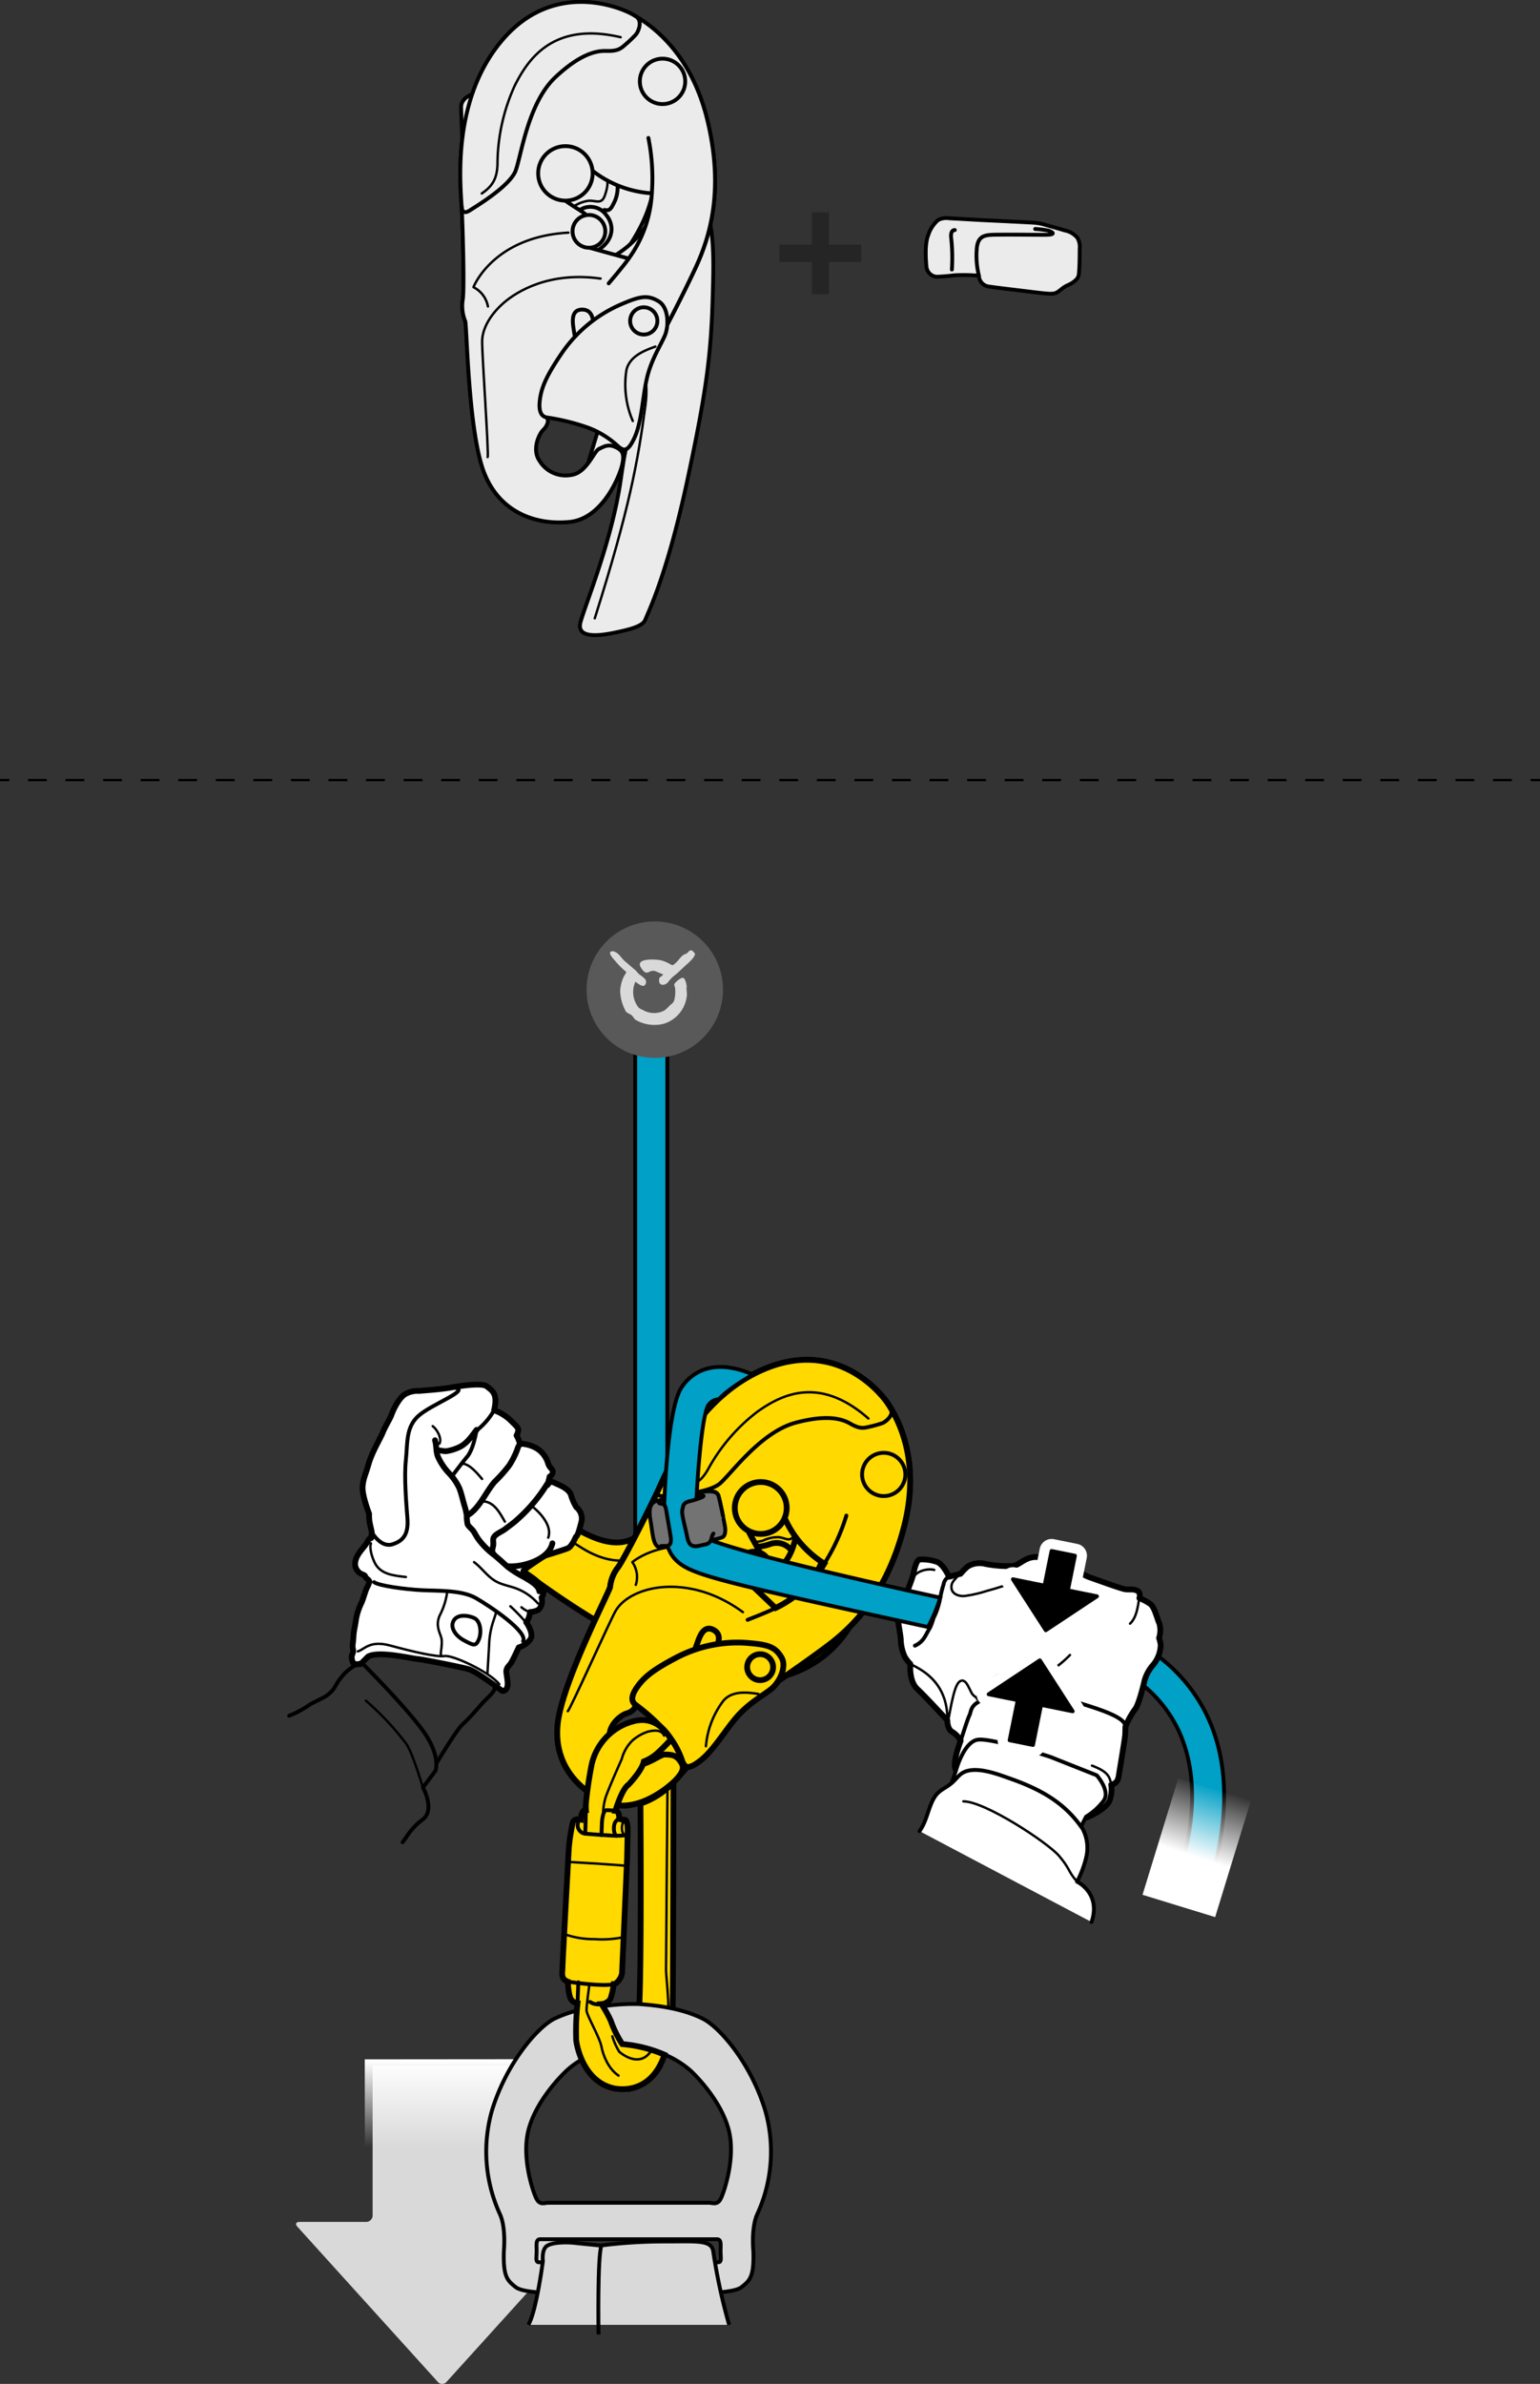 <svg xmlns="http://www.w3.org/2000/svg" xmlns:xlink="http://www.w3.org/1999/xlink" viewBox="0 0 320 495.213"><rect x="0" y="0" width="320" height="495.213" fill="#333333" stroke="none"/><defs><linearGradient id="linear-gradient" x1="591.231" y1="2756.349" x2="581.205" y2="2756.349" gradientTransform="matrix(0.002, 1.783, -1.341, 0.001, 3786.911, -610.886)" gradientUnits="userSpaceOnUse"><stop offset="0" stop-color="#fff" stop-opacity="0"/><stop offset="1" stop-color="#fff"/></linearGradient><linearGradient id="linear-gradient-2" x1="2935.268" y1="1118.091" x2="2923.49" y2="1102.192" gradientTransform="matrix(-0.433, -0.82, -0.621, 0.572, 2212.077, 2150.41)" gradientUnits="userSpaceOnUse"><stop offset="0" stop-color="#fff"/><stop offset="1" stop-color="#fff" stop-opacity="0"/></linearGradient></defs><title>ID-pe14-secours-descente-accompagnee-2-2</title><g id="Calque_2" data-name="Calque 2"><g id="Calque_1-2" data-name="Calque 1"><path d="M133.083,374.679s.253,35.132-.307,43.028c-.318,4.481-1.158,6.344-1.826,7.12a.867.867,0,0,1,.024.309,57.588,57.588,0,0,0-.019,8.732,9.195,9.195,0,0,0,6.133-4.625,29.782,29.782,0,0,0,2.688-11.927c.112-6.327.168-47.077.168-47.077A16.899,16.899,0,0,1,133.083,374.679Z" fill="#ffd900" stroke="#000" stroke-width="1.2"/><path d="M137.92,423.417c1.836-3.739.476-12.034.476-14.278s.305-37.75.305-37.75" fill="none" stroke="#000" stroke-linecap="round" stroke-linejoin="round" stroke-width="0.5"/><path d="M133.365,429.128c3.127-.272,3.943-4.079,3.943-4.079" fill="none" stroke="#000" stroke-linecap="round" stroke-linejoin="round" stroke-width="0.5"/><path d="M106.337,429.115v31.102a1.346,1.346,0,0,0,1.344,1.345h13.845c.74,0,.938.45.443.995L92.779,494.803a1.194,1.194,0,0,1-1.801,0L61.796,462.558c-.499-.545-.298-.995.443-.995H76.084a1.348,1.348,0,0,0,1.344-1.345V429.115" fill="#d9d9d9"/><polygon points="75.819 449.019 75.797 427.787 107.58 427.759 107.606 448.98 75.819 449.019" fill="url(#linear-gradient)"/><path d="M135.328,344.722a3.334,3.334,0,0,1-3.335-3.335V204.608a3.335,3.335,0,1,1,6.669,0V341.388A3.334,3.334,0,0,1,135.328,344.722Z" fill="#01a0c6" stroke="#000" stroke-linecap="round" stroke-width="0.8"/><circle cx="156.761" cy="325.564" r="3.245" fill="none" stroke="#000" stroke-linecap="round" stroke-linejoin="round" stroke-width="0.8"/><circle cx="158.076" cy="313.255" r="5.394" fill="none" stroke="#000" stroke-linecap="round" stroke-linejoin="round" stroke-width="0.8"/><circle cx="156.764" cy="325.68" r="2.643" fill="none" stroke="#000" stroke-linecap="round" stroke-linejoin="round" stroke-width="0.8"/><circle cx="156.764" cy="325.68" r="15.004" fill="none" stroke="#000" stroke-linecap="round" stroke-linejoin="round" stroke-width="0.8"/><path d="M136.261,314.691a23.263,23.263,0,1,1,41.007,21.979,23.006,23.006,0,0,1-18.641,12.202c-9.43.64-14.611-1.847-24.35-6.633s-16.055-8.652-30.709-19.548c-15.322-11.393-20.449-17.859-21.393-18.799s-.534-3.326.057-6.049,1.946-8.221,4.845-5.799,12.253,12.502,22.513,19.014S129.653,326.397,136.261,314.691Z" fill="#ffd900" stroke="#000" stroke-width="1.2"/><path d="M139.033,318.243c-2.628,4.092-8.822,9.168-18.243,3.25s-17.141-11.213-34.227-26.595" fill="none" stroke="#000" stroke-linecap="round" stroke-linejoin="round" stroke-width="0.5"/><path d="M187.855,317.112c3.587-13.903-1.418-22.56-3.309-25.471-1.426-2.196-10.319-13.223-24.939-7.565s-20.977,21.514-22.937,25.695c-1.292,2.755-6.642,13.515-8.216,15.784a7.97,7.97,0,0,0-1.679,4.138c-.283,1.216-9.775,19.488-10.849,28.107s4.293,14.171,10.315,16.653,12.862-3.257,14.424-4.975c1.973-2.17,11.763-13.752,19.848-19.511l.055-.036c.6-.401,6.048-4.051,11.27-7.953C177.374,337.841,184.268,331.015,187.855,317.112Zm-42.728,38.466c-1.356,1.621-8.363,8.481-9.847,10.028s-4.645,2.135-7.454-.585-1.802-5.824.116-7.979,7.699-7.919,9.663-9.705,4.968-1.95,7.491.521C148.084,350.784,146.483,353.957,145.127,355.578Z" fill="#ffd900" stroke="#000" stroke-width="1.2"/><path d="M127.436,329.802c.713.408,1.019.702.075,2.765s-7.875,18.104-8.666,19.9a9.812,9.812,0,0,1-1.862,2.841" fill="none" stroke="#000" stroke-linecap="round" stroke-linejoin="round" stroke-width="0.5"/><path d="M173.64,283.526s-3.168,1.155-3.697,1.364-1.625.605-.905,2.655,9.539,24.941,9.761,25.595c.324.953,1.073,1.075,2.622.784s.601-1.498.601-1.498-.948.225-1.251.308-.661.082-.963-.91-8.936-24.355-9.167-24.845-.335-1.113.535-1.382,4.298-1.429,4.298-1.429" fill="none" stroke="#000" stroke-linecap="round" stroke-linejoin="round" stroke-width="0.5"/><line x1="171.885" y1="289.942" x2="178.851" y2="287.226" fill="none" stroke="#000" stroke-linecap="round" stroke-linejoin="round" stroke-width="0.5"/><line x1="172.38" y1="291.763" x2="179.71" y2="288.948" fill="none" stroke="#000" stroke-linecap="round" stroke-linejoin="round" stroke-width="0.5"/><path d="M138.552,312.656c.122,1.039.863,5.636,2.291,6.748s2.549.7,3.122-.152" fill="none" stroke="#000" stroke-linecap="round" stroke-linejoin="round" stroke-width="0.8"/><path d="M175.007,309.741c-2.164-8.172-7.356-10.591-7.356-10.591a2.861,2.861,0,0,0-1.454-2.355c-1.468-.623-4.937-2.165-6.328-2.193-2.184-.045-14.036-.044-16.077.1-2.162.153-3.895.819-4.112,2.551s-1.315,10.461-1.382,16.564,3.022,9.642,4.821,12.965,5.53,10.063,5.53,10.063l12.22-.821,5.835-4.914C172.719,325.122,177.171,317.913,175.007,309.741Zm-12.852,19.5c-3.693,1.609-9.438.923-12.409-.684a4.459,4.459,0,0,1-1.712-6.476c.91-1.468,3.276-2.397,4.577-1.81a9.523,9.523,0,0,0,3.57,1.115,11.725,11.725,0,0,0,3.942-.664,3.824,3.824,0,0,1,4.68,1.965C166.066,324.815,165.573,327.752,162.155,329.241Z" fill="#ffd900" stroke="#000" stroke-width="1.2"/><path d="M167.651,299.15c.043.817.289,16.139.299,17.18a7,7,0,0,1-1.057,3.865c-.819,1.124-1.211,1.911-2.311,1.392" fill="none" stroke="#000" stroke-linecap="round" stroke-linejoin="round" stroke-width="0.8"/><path d="M146.443,323.362a6.709,6.709,0,0,1,1.495-2.939,4.778,4.778,0,0,1,3.544-1.445c1.443.02,2.098.538,3.456,1.063a6.256,6.256,0,0,0,3.638-.02,7.241,7.241,0,0,1,3.086-.706c1.581.08,2.494,1.272,3.47-.567s1.158-2.921,1.048-6.241-.15-10.373-.178-11.75.115-1.782-.251-2.148a22.052,22.052,0,0,0-6.59-2.433c-1.055.006-12.027.136-14.178.198-1.136.032-3.075.119-3.382,1.716-.207,1.072-1.694,13.839-1.728,15.991-.031,1.979,1.64,7.489,4.993,9.61" fill="none" stroke="#000" stroke-linecap="round" stroke-linejoin="round" stroke-width="0.5"/><path d="M160.567,349.929c.6-.401,6.048-4.051,11.27-7.953,5.438-4.062,12.177-10.735,15.814-24.144a7.888,7.888,0,0,0-5.471-3.224c-3.874-.678-3.99,1.386-4.602,2.456s-3.816,8.944-9.439,12.355-11.472,3.497-19.69,1.516-14.706-1.195-16.325-.227c-1.254.749-1.938.904-2.742,2.929s-3.995,9.67-4.646,11.428a4.168,4.168,0,0,0,2.188,5.277c2.331,1.098,5.238.156,7.38-1.932s6.08-5.554,9.965-2.807c4.396,3.108,4.119,6.18,3.354,8.179-1.195,3.122-5.324,5.479-5.185,7.097s.979,3.046,3.248,2.806c.047-.005.113-.012.175-.019,4.048-4.405,9.67-10.156,14.649-13.702Z" fill="#ffd900" stroke="#000" stroke-width="1.2"/><path d="M127.391,342.088a26.175,26.175,0,0,0,7.8.9c2.826-.164,7.592-.694,11.444,2.629,2.863,2.47,3.871,5.898,2.539,8.224s-4.3,5.023-3.496,7.977" fill="none" stroke="#000" stroke-linecap="round" stroke-linejoin="round" stroke-width="0.5"/><path d="M131.579,332.487c2.072.116,5.971,1.398,12.056,4.049s13.193,6.838,20.496,5.078,17.604-11.664,14.646-24.761" fill="none" stroke="#000" stroke-linecap="round" stroke-linejoin="round" stroke-width="0.5"/><path d="M148.6,337.414c-.205,0-.406-.004-.601-.01-2.272-.076-3.783-.612-4.76-1.688a3.335,3.335,0,0,1,4.3-5.029c1.859.321,9.779-.507,14.924-5.454,4.427-4.257,3.524-14.592,2.802-18.214a3.335,3.335,0,0,1,6.539-1.316c.342,1.697,3.121,16.8-4.719,24.336A28.527,28.527,0,0,1,148.6,337.414Z" fill="#ffd900" stroke="#000" stroke-width="1.2"/><path d="M60.08,356.413a20.751,20.751,0,0,0,4.289-2.309c.646-.422,2.821-1.384,3.452-1.829,1.874-1.331,1.643-2.038,3.102-3.865a10.267,10.267,0,0,1,4.166-3.078s8.629,8.565,12.626,13.96c3.997,5.395,2.776,8.549,2.776,8.549l-2.607,3.48s2.596,4.66-.043,6.636c-2.639,1.987-3.217,3.603-4.198,4.73" fill="none" stroke="#000" stroke-linecap="round" stroke-linejoin="round" stroke-width="0.8"/><path d="M101.186,288.016c-.953-.798-5.158-.192-7.43.21-2.276.406-5.648.612-6.703.713a5.175,5.175,0,0,0-2.661.564c-1.427.659-2.702,3.409-3.027,4.334-.324.925-1.34,2.501-1.816,3.701-.471,1.206-2.242,4.094-2.934,6.509-.685,2.414-1.126,2.985-1.269,4.775-.14,1.788,1.349,5.625,1.349,5.625a9.59,9.59,0,0,0,.136,1.941c.177.789.428,1.9.428,1.9l-.134,1.224c-.51.006-.763.806-1.01,1.156-.99,1.409-2.395,2.581-2.321,4.425a2.375,2.375,0,0,0,1.451,1.937,2.51,2.51,0,0,1,.519.236c.164.16.11.249.218.407.212.301.752.525.769.91a4.981,4.981,0,0,1-.549,1.312c-.402.958-.649,1.991-1.051,2.974a13.185,13.185,0,0,0-1.183,3.563c-.128,1.198-.48,2.343-.521,3.539-.024.681-.158,1.373-.18,2.053-.007.352.156.718.13,1.061a3.797,3.797,0,0,1-.266.735,2.313,2.313,0,0,0,.283,1.658c.184.341.249.026.571.231.268.171.795-.26.914-.002l1.58-1.58c2.181-1.245,8.861.376,10.209.497,1.344.125,8.657,1.587,10.566,2.08,1.909.499,7.019,4.58,7.175,4.568,1.902-.173.607-3.459.798-4.295.19-.836.59-.85,1.105-1.766.508-.914,1.461-2.996,1.461-2.996a4.684,4.684,0,0,0,2.438-1.712c.765-1.245-.888-3.506-.888-3.506a4.048,4.048,0,0,0,.54-.955,7.203,7.203,0,0,0,.253-1.174,4.377,4.377,0,0,0,1.72-.445,2.516,2.516,0,0,0,.67-2.559c.588-.59.43-2.084.43-2.084s-1.545-1.474-2.07-1.857c-.795-.577-1.344-.934-2.135-1.509-.249-.184,2.985-2.263,3.231-2.449a13.434,13.434,0,0,1,1.412-.85s3.841-1.157,4.645-1.518c.804-.363,1.589-2.309,1.589-2.309.448-.24.813-1.729,1.207-3.253a2.992,2.992,0,0,0-1.075-2.931,10.663,10.663,0,0,1-1.152-2.659c-.594-1.437-2.934-2.131-3.612-2.527-.675-.391-1.219.562-1.219.562l.437-1.755a1.093,1.093,0,0,0,.65-1.003c-.054-.696-.51-.527-.951-1.649a5.496,5.496,0,0,0-2.205-3.082,6.988,6.988,0,0,0-3.681-1.078,6.258,6.258,0,0,0-.698-1.721,2.508,2.508,0,0,0,.359-1.226c-.067-.508-.601-.921-1.824-2.131a9.742,9.742,0,0,0-3.195-1.881C103.536,289.377,102.134,288.815,101.186,288.016Z" fill="#fff" stroke="#000" stroke-linecap="round" stroke-linejoin="round" stroke-width="1.2"/><path d="M94.044,337.222c-.227.938.43,2.492,2.373,3.537,1.941,1.038,2.456,1.31,3.08-.175.62-1.481.357-3.85-.942-4.458C97.259,335.522,94.552,335.127,94.044,337.222Z" fill="none" stroke="#000" stroke-linecap="round" stroke-linejoin="round" stroke-width="0.8"/><path d="M77.717,328.659c.982.761,6.506,1.498,9.905,1.669,3.402.175,8.301-.065,11.288,1.658,2.992,1.72,10.867,7.027,9.786,8.938" fill="none" stroke="#000" stroke-linecap="round" stroke-linejoin="round" stroke-width="0.8"/><path d="M74.352,343.045c1.39-.398,2.449-2.374,6.749-1.209,4.304,1.169,9.579,2.443,11.264,2.175,1.682-.272,9.336,3.29,11.383,5.85" fill="none" stroke="#000" stroke-linecap="round" stroke-linejoin="round" stroke-width="0.5"/><path d="M91.656,343.655c-.253.201.341-2.093.078-3.275-.26-1.185-1.407-2.758-.255-5.009a14.89,14.89,0,0,0,1.42-4.499" fill="none" stroke="#000" stroke-linecap="round" stroke-linejoin="round" stroke-width="0.5"/><path d="M101.292,347.572l.331-5.635c.093-4.053,1.381-6.102,1.392-6.878" fill="none" stroke="#000" stroke-linecap="round" stroke-linejoin="round" stroke-width="0.5"/><path d="M77.257,318.288s1.824,3.275,4.272,2.518c2.453-.757,3.359-2.313,3.126-5.437-.235-3.128-.7-8.497-.322-12.034.378-3.538-.039-6.809,2.59-9.192,2.629-2.386,10.519-5.223,7.84-5.823" fill="none" stroke="#000" stroke-linecap="round" stroke-linejoin="round" stroke-width="0.8"/><path d="M102.667,292.957a14.26,14.26,0,0,1-3.668,4.235s-.569,3.785-1.915,5.396c-1.34,1.613-3.182,4.116-3.182,4.116" fill="none" stroke="#000" stroke-linecap="round" stroke-linejoin="round" stroke-width="0.8"/><path d="M97.203,314.756c2.464-1.483,3.714-4.792,5.601-6.965a29.753,29.753,0,0,0,3.002-3.372,17.168,17.168,0,0,0,1.708-3.389,2.945,2.945,0,0,1,.489-1.005" fill="none" stroke="#000" stroke-linecap="round" stroke-linejoin="round" stroke-width="1.2"/><path d="M102.617,322.87c-.566-.523-.225-1.204-.128-1.859.102-.698-.207-1.238.218-1.809.461-.629,1.636-1.077,2.261-1.563.85-.655,1.727-1.247,2.525-1.989a32.916,32.916,0,0,0,6.167-7.319,1.174,1.174,0,0,0,.095-.123" fill="none" stroke="#000" stroke-linecap="round" stroke-linejoin="round" stroke-width="1.2"/><path d="M105.596,325.369c3.082.195,8.45-1.383,9.191-4.777" fill="none" stroke="#000" stroke-linecap="round" stroke-linejoin="round" stroke-width="1.2"/><path d="M99.031,297.023c-1.23,1.613-2.151,3.074-4.099,3.818a9.393,9.393,0,0,1-2.146.608c-.716.08-1.36-.296-2.056-.043" fill="none" stroke="#000" stroke-linecap="round" stroke-linejoin="round" stroke-width="1.2"/><path d="M90.393,299.185c.333,1.137.184,2.188.56,3.303a12.267,12.267,0,0,0,2.43,3.623,11.742,11.742,0,0,1,2.028,2.957c.491,1.215.752,2.588,1.144,3.837a13.067,13.067,0,0,1,.432,1.905,8.719,8.719,0,0,0,.164,1.816c.216.486.927.984,1.241,1.466.383.594.696,1.236,1.128,1.798a16.371,16.371,0,0,0,2.866,2.899c1.128.867,2.118,1.833,3.178,2.748a23.033,23.033,0,0,0,3.311,2.069c1.057.647,3.067,1.68,3.202,2.966" fill="none" stroke="#000" stroke-linecap="round" stroke-linejoin="round" stroke-width="1.2"/><path d="M77.073,320.601c-.357,1.156.292,2.998.787,4.016,1.2,2.456,3.962,2.682,6.478,2.976" fill="none" stroke="#000" stroke-linecap="round" stroke-linejoin="round" stroke-width="0.5"/><path d="M91.312,299.894c.579-1.118-.549-3.014-1.403-3.643" fill="none" stroke="#000" stroke-linecap="round" stroke-linejoin="round" stroke-width="0.5"/><path d="M96.167,304.038c1.518.182,3.044,2.067,4.008,3.193" fill="none" stroke="#000" stroke-linecap="round" stroke-linejoin="round" stroke-width="0.5"/><path d="M100.106,311.891c2.508-.153,3.848,2.544,4.801,4.207" fill="none" stroke="#000" stroke-linecap="round" stroke-linejoin="round" stroke-width="0.5"/><path d="M110.534,312.883c1.723,1.333,4.284,4.116,3.385,6.545" fill="none" stroke="#000" stroke-linecap="round" stroke-linejoin="round" stroke-width="0.5"/><path d="M111.79,333.104a11.272,11.272,0,0,0-4.123-2.972c-1.518-.659-3.238-.837-4.667-1.662-1.786-1.029-2.866-2.765-4.492-3.966" fill="none" stroke="#000" stroke-linecap="round" stroke-linejoin="round" stroke-width="0.5"/><path d="M109.113,336.824a41.065,41.065,0,0,0-3.063-3.152" fill="none" stroke="#000" stroke-linecap="round" stroke-linejoin="round" stroke-width="0.5"/><path d="M109.963,334.833a5.47,5.47,0,0,1-1.617-.955" fill="none" stroke="#000" stroke-linecap="round" stroke-linejoin="round" stroke-width="0.5"/><path d="M102.855,350.639c-.262.923-1.053,1.578-2.107,2.631-1.053,1.053-2.925,3.43-4.544,4.846C94.846,359.303,90.707,366.27,90.707,366.27" fill="none" stroke="#000" stroke-linecap="round" stroke-linejoin="round" stroke-width="0.8"/><path d="M87.884,371.32c-.74-2.333-2.183-7.002-3.372-8.954a58.071,58.071,0,0,0-8.489-9.083" fill="none" stroke="#000" stroke-linecap="round" stroke-linejoin="round" stroke-width="0.5"/><path d="M136.062,219.759a14.173,14.173,0,1,0-14.175-14.171A14.175,14.175,0,0,0,136.062,219.759Z" fill="#595959"/><path d="M143.478,197.432a.546.546,0,0,1,.578.275c.086.101.309.264.343.405.12.568-1.242,1.823-1.564,2.108-.841.716-1.61,1.533-2.448,2.241a7.193,7.193,0,0,0-1.494,1.463c-.648.949-2.305.999-1.872-.749.057-.236.609-.379.783-.747-.413-.189-.937-.374-1.359-.578-1.663-.807-1.849,1.405-3.262-.846-1.221-1.945,2.594-1.779,4.108-1.536a7.835,7.835,0,0,1,1.906.788c.151.065.433.281.612.239v-.026c.814-.415,1.357-1.409,2.038-1.986.275-.233.71-.301.988-.54C143.022,197.777,143.183,197.484,143.478,197.432Z" fill="#d9d9d9"/><path d="M127.231,197.602a1.254,1.254,0,0,1,.649.171c.841.423,1.279,1.323,1.972,1.906.726.61,1.418,1.221,2.137,1.831.332.282.578.687.918.95a6.071,6.071,0,0,1,1.125.921.984.984,0,0,1,.169.916c-.438,1.201-1.738-.138-2.178-.34a5.144,5.144,0,0,0,.617,5.27c.275.355.784.467,1.186.708a4.567,4.567,0,0,0,4.246-.031,7.492,7.492,0,0,0,1.055-.986c.371-.35.849-.613.985-1.185a7.075,7.075,0,0,0,.171-2.485c-.033-.233-.26-.576-.14-.85.138-.303,1.289-1.4,1.841-1.256.256.07.506.762.579,1.016a6.386,6.386,0,0,1,.132.853c0,.031-.028.16-.034.135-.047.041.101,1.321.068,1.595a6.835,6.835,0,0,1-4.756,5.913,7.749,7.749,0,0,1-5.913-.812c-.309-.22-.475-.631-.749-.884-.374-.347-.946-.444-1.261-.85a9.29,9.29,0,0,1-1.183-4.316,8.113,8.113,0,0,1,.711-2.853,10.157,10.157,0,0,0,.576-1.021,16.228,16.228,0,0,1-2.41-2.412C127.54,199.263,126.015,197.723,127.231,197.602Z" fill="#d9d9d9"/><path d="M187.855,317.112c3.587-13.903-1.418-22.56-3.309-25.471-1.426-2.196-10.319-13.223-24.939-7.565s-20.977,21.514-22.937,25.695c-1.292,2.755-6.642,13.515-8.216,15.784a7.97,7.97,0,0,0-1.679,4.138c-.283,1.216-9.775,19.488-10.849,28.107s4.293,14.171,10.315,16.653,12.88-3.241,14.424-4.975,1.485-2.595.537-3.827-1.972-1.129-3.041-1.189-4.29,2.92-7.078,2.013a6.068,6.068,0,0,1-4.403-5.551c-.28-2.641,2.407-4.687,3.549-4.997s2.108-1.274,1.663-1.942-.919-1.766.937-3.323,16.663-3.831,16.663-3.831l4.835,2.629,6.186.508s5.789-3.854,11.325-7.989S184.268,331.015,187.855,317.112Zm-39.356,25.577-4.755,2.123s1.172-3.676,1.588-4.619,1.279-2.56,3.01-1.569S149.261,341.573,148.498,342.689Zm12.661-8.657s-5.867-5.566-6.639-6.339a2.769,2.769,0,0,1,.019-3.861c1.202-1.544,3.038-.573,3.236-1.336.146-.564-2.837-4.652-3.333-7.407-.405-2.249-.074-4.745,2.389-5.567,2.507-.837,4.321.218,5.27,3.19a21.203,21.203,0,0,0,9.191,12.105A24.066,24.066,0,0,1,161.16,334.032Z" fill="#ffd900" stroke="#000" stroke-width="1.2"/><path d="M136.832,309.472c-.49,1.098.162,1.4,1.186,1.297s8.392-.406,11.277-2.366c2.08-1.413,8.435-10.839,16.046-12.867,6.349-1.692,9.506-.852,11.27.158s2.553,1.046,3.788.742a26.01,26.01,0,0,0,2.938-.799c.712-.281,2.672-1.779,1.634-3.337" fill="none" stroke="#000" stroke-linecap="round" stroke-linejoin="round" stroke-width="0.8"/><path d="M141.605,308.942c2.575-.278,4.175-1.174,5.689-4.027a37.758,37.758,0,0,1,10.141-11.699c4.854-3.424,12.749-7.588,23.01,1.454" fill="none" stroke="#000" stroke-linecap="round" stroke-linejoin="round" stroke-width="0.5"/><path d="M153.061,323.878c-13.592-6.343-21.666.627-21.666.627a5.379,5.379,0,0,1,.722,4.719" fill="none" stroke="#000" stroke-linecap="round" stroke-linejoin="round" stroke-width="0.5"/><path d="M117.981,355.467c.392-.107,8.736-18.736,9.926-20.815s3.817-3.777,7.253-4.571,10.97-1.229,19.214,4.814" fill="none" stroke="#000" stroke-linecap="round" stroke-linejoin="round" stroke-width="0.5"/><path d="M161.16,334.032c-1.411.752-5.814,2.457-5.814,2.457" fill="none" stroke="#000" stroke-linecap="round" stroke-linejoin="round" stroke-width="0.8"/><path d="M171.291,324.817a40.52,40.52,0,0,0,4.576-9.979" fill="none" stroke="#000" stroke-linecap="round" stroke-linejoin="round" stroke-width="0.8"/><circle cx="183.627" cy="306.288" r="4.495" fill="none" stroke="#000" stroke-linecap="round" stroke-linejoin="round" stroke-width="0.8"/><circle cx="156.761" cy="325.564" r="3.245" fill="#ffd900" stroke="#000" stroke-width="1.2"/><circle cx="158.076" cy="313.255" r="5.394" fill="#ffd900" stroke="#000" stroke-width="1.2"/><path d="M162.396,344.315c1.157,1.98-.481,5.21-2.123,6.529s-4.552,2.88-7.029,5.657-4.946,7.091-7.7,9.226-3.24,1.292-3.743.197a17.82,17.82,0,0,0-3.452-6.09,43.064,43.064,0,0,0-6.266-5.683c-.963-.713-1.023-1.876.472-3.925s3.589-3.593,8.08-5.943a27.333,27.333,0,0,1,14.313-3.021C159.506,341.612,161.052,342.013,162.396,344.315Z" fill="#ffd900" stroke="#000" stroke-width="1.2"/><path d="M157.58,351.884c-1.65-.218-5.279-.924-7.261,1.411a18.186,18.186,0,0,0-3.636,9.454" fill="none" stroke="#000" stroke-linecap="round" stroke-linejoin="round" stroke-width="0.5"/><circle cx="157.953" cy="346.321" r="2.697" fill="#ffd900" stroke="#000" stroke-width="1.2"/><path d="M125.286,416.773a31.485,31.485,0,0,1,2.501,5.161,12.028,12.028,0,0,0,2.146,3.368l.691-.019a19.712,19.712,0,0,1,12.88,4.855c1.468,1.358,6.332,6.421,7.876,12.165,1.565,5.738-.874,12.947-1.587,14.4-.729,1.455-1.711.879-2.483.879H113.933c-.777,0-1.76.575-2.489-.879-.724-1.452-3.152-8.661-1.587-14.4,1.544-5.744,6.408-10.807,7.865-12.165a18.13,18.13,0,0,1,3.152-2.306,16.539,16.539,0,0,1-1.174-4.315c-.076-1.7.18-5.856.18-5.856a25.754,25.754,0,0,0-4.673,1.687c-3.503,1.751-9.927,9.147-12.95,18.971a31.084,31.084,0,0,0,1.565,21.498c1.366,2.826.88,7.73.88,7.73-.195,5.495.766,6.186,2.423,7.541,1.652,1.363,8.761,1.266,10.791,1.266h25.403c2.035,0,9.139.097,10.791-1.266,1.657-1.355,2.623-2.046,2.424-7.541,0,0-.486-4.904.88-7.73A31.084,31.084,0,0,0,158.98,438.32c-3.018-9.825-9.447-17.22-12.95-18.971-4.373-2.198-9.814-2.798-13.139-3.036A42.775,42.775,0,0,0,125.286,416.773Zm-13.783,50.828c0-1.365-.2-2.442.772-2.442H148.961c.972,0,.772,1.077.772,2.442,0,1.363.286,2.335-.485,2.335h-37.258C111.218,469.936,111.504,468.965,111.504,467.602Z" fill="#d9d9d9" stroke="#000" stroke-miterlimit="10" stroke-width="0.8"/><path d="M109.788,482.948c1.654-2.764,3.022-13.239,3.022-13.239s-.332-2.524.959-3.242c1.298-.723,4.143-.715,5.674-.539,1.546.175,5.373.539,5.373.539a104.063,104.063,0,0,1,13.065-.842c6.834.022,10.003-.443,10.335,2.122a118.385,118.385,0,0,0,3.294,15.201" fill="#d9d9d9" stroke="#000" stroke-miterlimit="10" stroke-width="0.8"/><path d="M124.374,484.943s-.277-16.553.641-18.623" fill="none" stroke="#000" stroke-miterlimit="10" stroke-width="0.8"/><path d="M130.405,380.919s.182-2.851-.602-2.891a4.097,4.097,0,0,1-1.144-.181s.12-1.626-.783-1.686c0,0,1.322-4.511,2.707-5.414,0,0,2.817-2.92,3.202-4.836a9.33,9.33,0,0,0,2.638-1.582c1.266-1.092,2.996-3,2.996-3-2.534-4.3-5.659-4.171-7.182-3.906a11.967,11.967,0,0,0-9.401,9.665c-.677,3.506-1.024,6.744-1.084,7.527a7.82,7.82,0,0,0,0,1.325s-.939-.1-1.051,2.028c0,0-1.381-.336-1.68.635a41.812,41.812,0,0,0-.821,5.226c-.037.747-1.325,24.022-1.325,24.974s-.448,2.296,1.12,2.856c0,0,.112,3.024.728,3.752a1.845,1.845,0,0,0,1.288.728,53.164,53.164,0,0,0-.28,7.727c.28,2.184,1.96,8.567,7.671,9.911.577.136,7.722,1.792,10.679-6.946a28.044,28.044,0,0,0-8.774-2.207,22.298,22.298,0,0,1-2.408-4.902,30.279,30.279,0,0,0-1.904-3.416,2.444,2.444,0,0,0,1.848-1.064,14.068,14.068,0,0,0,.672-3.08c.616,0,1.68-1.344,1.736-2.296s1.064-24.078,1.064-24.078Z" fill="#ffd900" stroke="#000" stroke-width="1.2"/><path d="M121.751,375.941l-.138,4.978s5.059.422,6.444.422,2.228-.06,2.349-.422l-.092,4.87" fill="none" stroke="#000" stroke-linecap="round" stroke-linejoin="round" stroke-width="0.8"/><path d="M127.876,376.162a12.676,12.676,0,0,0-1.927-.12c-.542.06-.783,1.566-.843,2.168s-.12,3.011-.12,3.011" fill="none" stroke="#000" stroke-linecap="round" stroke-linejoin="round" stroke-width="0.8"/><path d="M128.658,377.848s-.964.181-1.084,1.626.482,1.867.482,1.867" fill="none" stroke="#000" stroke-linecap="round" stroke-linejoin="round" stroke-width="0.8"/><path d="M129.939,378.04s-.657.283-.708,1.572.593,1.61.593,1.61" fill="none" stroke="#000" stroke-linecap="round" stroke-linejoin="round" stroke-width="0.5"/><path d="M125.319,376.996a12.45,12.45,0,0,1,.5-3.545c.542-1.71,3.378-8.049,3.378-8.049a8.264,8.264,0,0,1,2.325-3.944,9.679,9.679,0,0,1,3.001-1.704c1.344-.35,2.891-.517,3.463.78" fill="none" stroke="#000" stroke-linecap="round" stroke-linejoin="round" stroke-width="0.5"/><path d="M120.147,378.539a1.777,1.777,0,0,0,1.465,2.38" fill="none" stroke="#000" stroke-linecap="round" stroke-linejoin="round" stroke-width="0.8"/><path d="M122.487,412.131s-.612,4.351-.612,5.439,2.72,5.507,3.127,7.683c.28,1.492,1.294,4.421,3.526,5.919" fill="none" stroke="#000" stroke-linecap="round" stroke-linejoin="round" stroke-width="0.5"/><path d="M127.246,423.009a13.49,13.49,0,0,0,1.429,3.201s4.017,3.643,6.579-.102" fill="none" stroke="#000" stroke-linecap="round" stroke-linejoin="round" stroke-width="0.5"/><line x1="120.175" y1="411.791" x2="120.009" y2="416.139" fill="none" stroke="#000" stroke-linecap="round" stroke-linejoin="round" stroke-width="0.8"/><path d="M122.623,415.87a3.126,3.126,0,0,0,2.37.437" fill="none" stroke="#000" stroke-linecap="round" stroke-linejoin="round" stroke-width="0.8"/><path d="M117.994,411.659c1.026.132,7.407,1.08,9.519.504" fill="none" stroke="#000" stroke-linecap="round" stroke-linejoin="round" stroke-width="0.8"/><path d="M117.319,401.797a17.995,17.995,0,0,0,6.187,1.02,21.506,21.506,0,0,0,6.051-.408" fill="none" stroke="#000" stroke-linecap="round" stroke-linejoin="round" stroke-width="0.5"/><path d="M117.999,386.771s12.102.68,12.374.884" fill="none" stroke="#000" stroke-linecap="round" stroke-linejoin="round" stroke-width="0.5"/><path d="M150.324,319.18s.649-.528.277-2.351c-.322-1.576-.933-4.871-1.275-6.013s-1.186-1.157-3.853-.849c-2.181.252-7.301,1.457-8.862,1.77s-1.879,1.854-1.437,4.181c.428,2.253.461,5.349,1.893,5.487S149.9,319.888,150.324,319.18Z" fill="#737373" stroke="#000" stroke-linecap="round" stroke-linejoin="round" stroke-width="0.8"/><path d="M249.897,395.991c5.547-15.537,5.932-28.674,1.125-39.163a33.771,33.771,0,0,0-20.218-17.883,3.334,3.334,0,0,0-1.754,6.434,27.153,27.153,0,0,1,15.91,14.229c4.076,8.89,3.608,20.38-1.375,34.248Z" fill="#01a0c6" stroke="#000" stroke-linecap="round" stroke-width="0.8"/><path d="M191.049,323.962c-.802.25-1.221,2.914-1.221,2.914a30.663,30.663,0,0,1-1.343,3.72c-.553,1.057-2.198,2.753-2.086,4.449.113,1.689.796,4.737.787,5.843a9.023,9.023,0,0,0,.812,3.262,7.395,7.395,0,0,0,1.172,1.513s-.358,3.507,1.428,5.18c1.782,1.665,6.245,6.531,6.245,6.531s-.024,1.844,1.037,2.397A4.978,4.978,0,0,1,199.618,361.609s-1.938,4.953-.954,6.135a7.853,7.853,0,0,1,7.992-3c5.154,1.162,18.229,6.332,21.223,6.189,0,0,1.598.974,1.062,2.314a25.934,25.934,0,0,1-3.065,4.286s4.251-1.756,4.772-3.748a6.871,6.871,0,0,0,.252-3.077s1.3-.033,1.555-1.72c.26-1.692,1.323-7.886,1.352-8.709.031-.826.038-1.56.038-1.56a16.874,16.874,0,0,1,1.958-3.588c.871-.932,2.037-6.076,2.037-6.076a8.271,8.271,0,0,1,1.706-3.127,6.742,6.742,0,0,0,1.637-4.214,6.435,6.435,0,0,0-.341-1.432,5.324,5.324,0,0,0,.072-3.016c-.51-1.116-.99-3.385-1.886-4.061a11.125,11.125,0,0,0-2.272-1.218s.392-1.153-.481-1.559c-.88-.409-1.575-.143-2.512-.297-.942-.158-6.08-2.034-7.144-2.404-1.065-.364-1.501-.747-2.336-.968-.838-.217-2.495-.024-3.849-.649-1.355-.62-2.99-2.352-4.502-2.601-2.824-.471-4.076,1.841-5.74,1.807a23.986,23.986,0,0,1-5.422-.437,4.771,4.771,0,0,0-3.715.55,12.703,12.703,0,0,0-1.461,1.493l-2.395.624s-1.001-2.317-2.337-3.022A9.231,9.231,0,0,0,191.049,323.962Z" fill="#fff" stroke="#000" stroke-linecap="round" stroke-linejoin="round" stroke-width="1.2"/><path d="M197.209,327.5a2.221,2.221,0,0,0-1.139,1.627,20.685,20.685,0,0,0-.721,2.937,15.324,15.324,0,0,1-1.386,4.103,11.845,11.845,0,0,1-.73,1.998c-.47.726-.805,1.523-1.292,2.214a4.274,4.274,0,0,1-1.829,1.479" fill="none" stroke="#000" stroke-linecap="round" stroke-linejoin="round" stroke-width="0.8"/><path d="M199.166,327.098c-.536.997-1.577,1.411-1.46,2.769.11,1.273,1.502,1.74,2.643,1.679a26.196,26.196,0,0,0,4.861-1.113c2.549-.649,5.003-1.634,7.591-2.226,2.47-.558,4.734-1.418,7.292-1.289.843.045,1.702.129,2.557.219a9.363,9.363,0,0,0,1.96.243" fill="none" stroke="#000" stroke-linecap="round" stroke-linejoin="round" stroke-width="0.5"/><path d="M236.71,332.085c-.293,1.702-.511,3.899-1.896,5.2" fill="none" stroke="#000" stroke-linecap="round" stroke-linejoin="round" stroke-width="0.5"/><path d="M199.618,361.609c.493-1.445,1.404-4.422,1.839-5.315.431-.892.053-2.528,3.934-3.527a26.262,26.262,0,0,1,15.904.135c7.724,2.216,12.657,3.887,12.549,5.816" fill="none" stroke="#000" stroke-linecap="round" stroke-linejoin="round" stroke-width="0.8"/><path d="M189.17,345.663c1.574.869,7.897,3.325,7.681,11.844-.06,2.499.814-5.288,2.009-7.503.664-1.231,1.531-1.167,2.2.044.278.502.51,1.016.774,1.524.355.689.761.821,1.263,1.268.197.175.372.16.34.492" fill="none" stroke="#000" stroke-linecap="round" stroke-linejoin="round" stroke-width="0.5"/><path d="M189.764,327.722c.677-1.379,2.999-1.974,4.369-1.602" fill="none" stroke="#000" stroke-linecap="round" stroke-linejoin="round" stroke-width="0.5"/><path d="M203.001,352.948c.167-1.495,2.534-2.605,3.643-3.051a30.212,30.212,0,0,1,5.35-1.1,33.081,33.081,0,0,0,5.26-1.184,9.156,9.156,0,0,0,2.37-1.441,21.715,21.715,0,0,0,2.708-2.376" fill="none" stroke="#000" stroke-linecap="round" stroke-linejoin="round" stroke-width="0.5"/><path d="M204.513,350.729a11.845,11.845,0,0,1,2.681-2.63,72.429,72.429,0,0,0,6.826-4.261" fill="none" stroke="#000" stroke-linecap="round" stroke-linejoin="round" stroke-width="0.5"/><path d="M203.182,361.392c-2.93.42-4.518,6.351-4.518,6.351a80.973,80.973,0,0,1-5.35,12.371c10.103.513,18.012,4.677,27.91,6.772,1.897-4.258,3.649-7.973,4.459-9.512a13.181,13.181,0,0,0,3.65-3.302c1.469-2.041-1.446-5.288-1.446-5.288l-9.572-3.8S206.108,360.974,203.182,361.392Z" fill="#fff" stroke="#000" stroke-linecap="round" stroke-linejoin="round" stroke-width="0.8"/><path d="M191.069,380.384c1.37-1.897,1.686-4.147,2.647-6.185,1.069-2.271,2.188-2.354,3.793-3.603,1.624-1.267,1.874-2.667,4.496-2.892,2.521-.215,5.637.96,7.919,1.769,5.846,2.072,10.708,4.606,14.406,9.555.212.282.363.529.579.778a8.489,8.489,0,0,1,.758,6.192,21.508,21.508,0,0,1-1.866,4.883s5.048,2.357,3.019,8.386" fill="#fff" stroke="#000" stroke-linecap="round" stroke-linejoin="round" stroke-width="0.8"/><path d="M230.9,370.708c-.314-1.648-.652-2.66-3.998-3.937" fill="#fff" stroke="#000" stroke-linecap="round" stroke-linejoin="round" stroke-width="0.5"/><polygon points="211.476 353.177 205.433 351.952 216.071 344.901 222.899 355.493 216.331 354.16 214.648 362.488 209.792 361.508 211.476 353.177" fill="#fff" stroke="#fff" stroke-linecap="round" stroke-linejoin="round" stroke-width="5"/><polygon points="221.904 330.38 227.941 331.6 217.307 338.652 210.477 328.059 217.049 329.394 218.507 322.189 223.361 323.169 221.904 330.38" fill="#fff" stroke="#fff" stroke-linecap="round" stroke-linejoin="round" stroke-width="5"/><polygon points="211.476 353.177 205.433 351.952 216.071 344.901 222.899 355.493 216.331 354.16 214.648 362.488 209.792 361.508 211.476 353.177" stroke="#000" stroke-linecap="round" stroke-linejoin="round" stroke-width="0.8"/><polygon points="221.904 330.38 227.941 331.6 217.307 338.652 210.477 328.059 217.049 329.394 218.507 322.189 223.361 323.169 221.904 330.38" stroke="#000" stroke-linecap="round" stroke-linejoin="round" stroke-width="0.8"/><path d="M223.801,390.881c-1.939-2.212-1.402-2.617-3.738-5.355S204.676,374.196,200.184,374.198" fill="#fff" stroke="#000" stroke-linecap="round" stroke-linejoin="round" stroke-width="0.5"/><rect x="236.016" y="375.939" width="25.293" height="15.787" transform="translate(-191.235 508.936) rotate(-72.938)" fill="url(#linear-gradient-2)"/><path d="M195.368,331.884c-57.503-12.602-49.952-13.612-49.952-13.612-.217-1.532-.873-2.911-.784-4.996.352-8.254,1.299-19.269,2.533-21.352a2.827,2.827,0,0,1,2.224-1.263c1.862-2.117,6.259-4.651,7.05-5.119-2.322-1.024-5.688-2.045-8.94-1.36a9.217,9.217,0,0,0-5.919,4.098c-2.623,4.023-3.541,19.698-3.672,28.74.101-.017.032,4.472,2.438,6.951,3.063,3.155,8.246,4.349,52.474,14.014A32.184,32.184,0,0,0,195.368,331.884Z" fill="#01a0c6" stroke="#000" stroke-linecap="round" stroke-width="0.8"/><path d="M148.243,318.568c-.561.694-.172,1.964-1.686,2.262-1.731.341-3.239,1.092-3.741-1.441s-1.249-4.846-1.031-5.776.164-1.455,1.657-1.801c1.174-.273,4.2-1.263,1.936-1.159l.094-.687a12.051,12.051,0,0,1,2.2-.169c.701.074,1.446.214,1.653,1.018.162.627.603,2.544.916,4.126" fill="#737373" stroke="#000" stroke-linecap="round" stroke-linejoin="round" stroke-width="0.8"/><path d="M137.387,321.153a4.317,4.317,0,0,0,.751-.019s1.576.412,1.237-1.802-.672-3.917-.902-5.393-.577-1.46-1.171-1.595c0,0-.62-.055-.303-.351" fill="#737373" stroke="#000" stroke-linecap="round" stroke-linejoin="round" stroke-width="0.8"/><line x1="320" y1="162.05" x2="318.052" y2="162.05" fill="none" stroke="#000" stroke-miterlimit="10" stroke-width="0.487"/><line x1="314.149" y1="162.05" x2="3.899" y2="162.05" fill="none" stroke="#000" stroke-miterlimit="10" stroke-width="0.487" stroke-dasharray="3.903 3.903"/><line x1="1.948" y1="162.05" y2="162.05" fill="none" stroke="#000" stroke-miterlimit="10" stroke-width="0.487"/><circle cx="122.373" cy="48.055" r="3.406" fill="none" stroke="#000" stroke-linecap="round" stroke-linejoin="round" stroke-width="0.8"/><circle cx="117.487" cy="36.016" r="5.662" fill="none" stroke="#000" stroke-linecap="round" stroke-linejoin="round" stroke-width="0.8"/><circle cx="122.482" cy="48.001" r="2.774" fill="none" stroke="#000" stroke-linecap="round" stroke-linejoin="round" stroke-width="0.8"/><circle cx="122.482" cy="48.001" r="15.748" fill="none" stroke="#000" stroke-linecap="round" stroke-linejoin="round" stroke-width="0.8"/><path d="M120.895,72.366c-13.434-1.17-23.655-12.495-22.778-25.952a24.417,24.417,0,0,1,25.952-22.778,24.147,24.147,0,0,1,19.759,12.505c4.71,8.731,4.586,14.762,4.247,26.146s-1.287,19.099-5.327,37.835c-4.225,19.59-8.174,27.299-8.662,28.609s-2.945,1.955-5.804,2.574-8.7,1.715-7.646-2.108,6.618-17.14,8.38-29.773S134.951,73.591,120.895,72.366Z" fill="#ebebeb" stroke="#000" stroke-linecap="round" stroke-linejoin="round" stroke-width="0.8"/><path d="M123.084,68.174c5.052.732,12.593,4.443,11.034,16.016S130.856,105.44,123.587,128.45" fill="none" stroke="#000" stroke-linecap="round" stroke-linejoin="round" stroke-width="0.5"/><path d="M146.948,24.819c-3.575-14.64-12.498-20.167-15.69-21.923-2.408-1.324-16.102-7.116-26.822,5.366S95.696,38.566,95.955,43.405c.171,3.189.557,15.796.226,18.675a8.365,8.365,0,0,0,.498,4.661c.342,1.265.62,22.875,3.9,31.381s10.998,10.981,17.799,10.291,10.283-9.39,10.877-11.754c.749-2.985,4.063-18.554,8.688-27.891l.032-.061c.357-.669,3.586-6.746,6.483-12.945C147.53,49.191,150.523,39.459,146.948,24.819ZM126.492,81.589c-.45,2.171-3.532,11.992-4.138,14.159s-3.239,4.278-7.186,3.154-4.555-4.495-3.849-7.439,3.196-11.143,4.127-13.769,3.629-4.267,7.188-3.232C126.851,75.688,126.943,79.418,126.492,81.589Z" fill="#ebebeb" stroke="#000" stroke-linecap="round" stroke-linejoin="round" stroke-width="0.8"/><path d="M97.346,66.514c.862.024,1.291.144,1.44,2.521s1.691,20.652,1.85,22.707a10.299,10.299,0,0,1-.315,3.551" fill="none" stroke="#000" stroke-linecap="round" stroke-linejoin="round" stroke-width="0.5"/><path d="M117.145.796s-2.358,2.639-2.744,3.095-1.204,1.366.479,2.905,21.19,18.343,21.72,18.838c.773.721,1.526.462,2.814-.575a.905.905,0,0,0-.186-1.684s-.765.678-1.004.905-.571.404-1.342-.364S116.539,5.815,116.082,5.476s-.862-.863-.19-1.544S119.159.479,119.159.479" fill="none" stroke="#000" stroke-linecap="round" stroke-linejoin="round" stroke-width="0.5"/><line x1="118.703" y1="7.602" x2="123.8" y2="1.636" fill="none" stroke="#000" stroke-linecap="round" stroke-linejoin="round" stroke-width="0.5"/><line x1="120.064" y1="9.041" x2="125.449" y2="2.803" fill="none" stroke="#000" stroke-linecap="round" stroke-linejoin="round" stroke-width="0.5"/><path d="M99.128,45.141c.628.901,3.592,4.786,5.465,5.107s2.706-.616,2.812-1.689" fill="none" stroke="#000" stroke-linecap="round" stroke-linejoin="round" stroke-width="0.8"/><path d="M134.473,29.623c-3.57-8.123-9.348-9.789-9.348-9.789a3.003,3.003,0,0,0-1.89-2.206c-1.624-.408-5.471-1.444-6.918-1.247-2.272.308-14.562,2.232-16.655,2.713-2.217.509-3.906,1.482-3.85,3.313s.335,11.061,1.256,17.401,4.699,9.508,7.104,12.662,7.368,9.538,7.368,9.538l12.538-2.835,5.253-6.042C134.597,45.944,138.044,37.746,134.473,29.623ZM124.312,51.93c-3.568,2.268-9.638,2.489-12.979,1.305a4.68,4.68,0,0,1-2.826-6.437c.705-1.67,3.008-3.017,4.452-2.62a9.995,9.995,0,0,0,3.883.577,12.307,12.307,0,0,0,3.98-1.328,4.013,4.013,0,0,1,5.171,1.278C127.649,46.706,127.614,49.832,124.312,51.93Z" fill="#ebebeb" stroke="#000" stroke-linecap="round" stroke-linejoin="round" stroke-width="0.8"/><path d="M125.126,19.834c.177.84,2.919,16.689,3.099,17.766a7.347,7.347,0,0,1-.469,4.18c-.667,1.298-.946,2.178-2.17,1.819" fill="none" stroke="#000" stroke-linecap="round" stroke-linejoin="round" stroke-width="0.8"/><path d="M107.065,48.385a7.042,7.042,0,0,1,1.073-3.29,5.015,5.015,0,0,1,3.44-2.074c1.5-.214,2.263.217,3.757.541a6.566,6.566,0,0,0,3.769-.611,7.601,7.601,0,0,1,3.085-1.233c1.653-.174,2.793.914,3.507-1.151s.727-3.217.074-6.641-1.839-10.733-2.092-12.156-.17-1.867-.609-2.187c-.779-.569-6.151-1.627-7.229-1.453-1.093.177-12.449,2.094-14.67,2.506-1.173.218-3.169.622-3.229,2.328C97.903,24.11,98.433,37.59,98.747,39.827c.289,2.057,2.916,7.5,6.737,9.155" fill="none" stroke="#000" stroke-linecap="round" stroke-linejoin="round" stroke-width="0.5"/><path d="M137.975,68.707c.357-.669,3.586-6.746,6.483-12.945,3.017-6.454,5.942-15.969,2.659-30.176A8.279,8.279,0,0,0,140.458,25.316c-3.92,1.293-3.004,3.261-3.04,4.554s.904,10.166-2.606,16.11-8.879,8.923-17.464,11.165-14.197,6.186-15.215,7.884c-.788,1.314-1.345,1.797-1.084,4.069s1.099,10.927,1.368,12.876a4.375,4.375,0,0,0,4.641,3.797c2.701-.141,4.923-2.452,5.869-5.447s2.871-8.153,7.827-7.538c5.608.696,6.875,3.675,7.158,5.903.443,3.481-2.209,7.708-1.277,9.136s2.416,2.333,4.396.985c.041-.028.098-.067.152-.105,1.561-6.082,3.911-14.19,6.758-19.939Z" fill="#ebebeb" stroke="#000" stroke-linecap="round" stroke-linejoin="round" stroke-width="0.8"/><path d="M103.396,77.903a27.473,27.473,0,0,0,7.662-3.035c2.533-1.553,6.68-4.406,11.89-3.242,3.873.866,6.505,3.537,6.427,6.349s-1.488,6.779.721,9.114" fill="none" stroke="#000" stroke-linecap="round" stroke-linejoin="round" stroke-width="0.5"/><path d="M102.51,66.945c1.974-.919,6.217-1.667,13.161-2.232s15.595-.216,21.478-5.465S147.652,39.729,138.421,29.08" fill="none" stroke="#000" stroke-linecap="round" stroke-linejoin="round" stroke-width="0.5"/><path d="M146.948,24.819c-3.575-14.64-12.498-20.167-15.69-21.923-2.408-1.324-16.102-7.116-26.822,5.366S95.696,38.566,95.955,43.405c.171,3.189.557,15.796.226,18.675a8.365,8.365,0,0,0,.498,4.661c.342,1.265.62,22.875,3.9,31.381s10.998,10.981,17.799,10.291,10.308-9.384,10.877-11.754.087-3.137-1.401-3.807-2.384-.066-3.402.408-2.521,4.828-5.55,5.372a6.369,6.369,0,0,1-6.825-2.953c-1.569-2.304-.097-5.529.806-6.383s1.318-2.224.575-2.621-1.726-1.178-.781-3.538,13.516-11.806,13.516-11.806l5.776.035,5.975-2.597s3.444-6.435,6.516-13.006S150.523,39.459,146.948,24.819Zm-23.727,43.175-3.346,4.321s-.738-3.982-.821-5.06-.086-3.002,2.006-2.944S123.373,66.583,123.221,67.994Zm7.421-14.286s-8.188-2.24-9.285-2.572a2.906,2.906,0,0,1-1.897-3.581c.347-2.024,2.526-2.036,2.331-2.841-.144-.594-4.931-2.897-6.756-5.2-1.49-1.88-2.421-4.353-.55-6.335,1.905-2.017,4.105-1.941,6.457.338a22.255,22.255,0,0,0,14.504,6.641A25.259,25.259,0,0,1,130.641,53.708Z" fill="#ebebeb" stroke="#000" stroke-linecap="round" stroke-linejoin="round" stroke-width="0.8"/><path d="M95.958,43.049c.091,1.258.844,1.215,1.74.612s7.562-4.536,9.259-7.78c1.223-2.339,2.429-14.209,8.465-19.859,5.035-4.713,8.371-5.501,10.505-5.442s2.88-.298,3.872-1.191a27.302,27.302,0,0,0,2.322-2.196c.519-.614,1.59-2.97-.143-3.897" fill="none" stroke="#000" stroke-linecap="round" stroke-linejoin="round" stroke-width="0.8"/><path d="M100.111,40.192c2.245-1.534,3.281-3.157,3.266-6.546a39.631,39.631,0,0,1,3.581-15.851c2.792-5.574,8.032-13.34,22.007-10.063" fill="none" stroke="#000" stroke-linecap="round" stroke-linejoin="round" stroke-width="0.5"/><path d="M118.114,48.329C102.395,49.2,98.382,59.652,98.382,59.652a5.645,5.645,0,0,1,3.007,4.007" fill="none" stroke="#000" stroke-linecap="round" stroke-linejoin="round" stroke-width="0.5"/><path d="M101.324,94.946c.31-.293-1.208-21.664-1.138-24.178s1.659-5.387,4.443-7.824,9.539-6.576,20.162-5.073" fill="none" stroke="#000" stroke-linecap="round" stroke-linejoin="round" stroke-width="0.5"/><path d="M130.641,53.708c-.932,1.396-4.16,5.155-4.16,5.155" fill="none" stroke="#000" stroke-linecap="round" stroke-linejoin="round" stroke-width="0.8"/><path d="M135.445,40.159a42.529,42.529,0,0,0-.715-11.5" fill="none" stroke="#000" stroke-linecap="round" stroke-linejoin="round" stroke-width="0.8"/><circle cx="137.67" cy="16.902" r="4.718" fill="#ebebeb" stroke="#000" stroke-linecap="round" stroke-linejoin="round" stroke-width="0.8"/><circle cx="122.373" cy="48.055" r="3.406" fill="#ebebeb" stroke="#000" stroke-linecap="round" stroke-linejoin="round" stroke-width="0.8"/><circle cx="117.487" cy="36.016" r="5.662" fill="#ebebeb" stroke="#000" stroke-linecap="round" stroke-linejoin="round" stroke-width="0.8"/><path d="M136.883,62.607c2.052,1.259,2.138,5.058,1.273,7.093s-2.783,4.921-3.698,8.719-1.059,9.012-2.549,12.353-2.357,2.801-3.365,2.038a18.703,18.703,0,0,0-6.213-3.922,45.201,45.201,0,0,0-8.615-2.151c-1.245-.182-1.877-1.228-1.51-3.865s1.539-5.103,4.528-9.504a28.688,28.688,0,0,1,11.743-9.891C132.87,61.54,134.498,61.144,136.883,62.607Z" fill="#ebebeb" stroke="#000" stroke-linecap="round" stroke-linejoin="round" stroke-width="0.8"/><path d="M136.181,71.997c-1.634.616-5.342,1.763-6.017,4.905a19.087,19.087,0,0,0,1.324,10.549" fill="none" stroke="#000" stroke-linecap="round" stroke-linejoin="round" stroke-width="0.5"/><circle cx="133.768" cy="66.666" r="2.831" fill="#ebebeb" stroke="#000" stroke-linecap="round" stroke-linejoin="round" stroke-width="0.8"/><path d="M203.798,45.711s9.973.469,11.007.549a10.17,10.17,0,0,1,2.565.494c1.214.343,2.899.801,3.848,1.106a4.536,4.536,0,0,1,2.623,1.499,3.612,3.612,0,0,1,.511,2.283c0.0.679-.008,3.158-.099,4.361s-.01,1.671-1.093,2.498-1.341.562-2.652,1.603-1.308,1.122-5.516.606-7.586-.902-9.489-1.181a2.356,2.356,0,0,1-2.094-2.251,35.254,35.254,0,0,0-5.155-.084,36.603,36.603,0,0,1-3.681.294,2.318,2.318,0,0,1-2.069-2.082c-.15-1.719-.352-4.806.39-6.605a6.734,6.734,0,0,1,2.093-3.129,3.807,3.807,0,0,1,2.211-.334C198.435,45.402,203.798,45.711,203.798,45.711Z" fill="#ebebeb" stroke="#000" stroke-linecap="round" stroke-linejoin="round" stroke-width="0.8"/><path d="M198.397,47.789s-.935-.102-.755,1.602a37.952,37.952,0,0,1,.151,6.603" fill="none" stroke="#000" stroke-linecap="round" stroke-linejoin="round" stroke-width="0.8"/><path d="M215.095,47.567a20.412,20.412,0,0,1,2.753.342c.666.205,1.943.863-.688.867s-6.374-.06-9.231-.029-4.547-.116-4.933,2.566a17.502,17.502,0,0,0,.413,5.964" fill="none" stroke="#000" stroke-linecap="round" stroke-linejoin="round" stroke-width="0.8"/><polygon points="172.268 50.816 178.97 50.816 178.97 54.418 172.268 54.418 172.268 61.12 168.663 61.12 168.663 54.418 161.964 54.418 161.964 50.816 168.663 50.816 168.663 44.114 172.268 44.114 172.268 50.816" fill="#252525"/></g></g></svg>